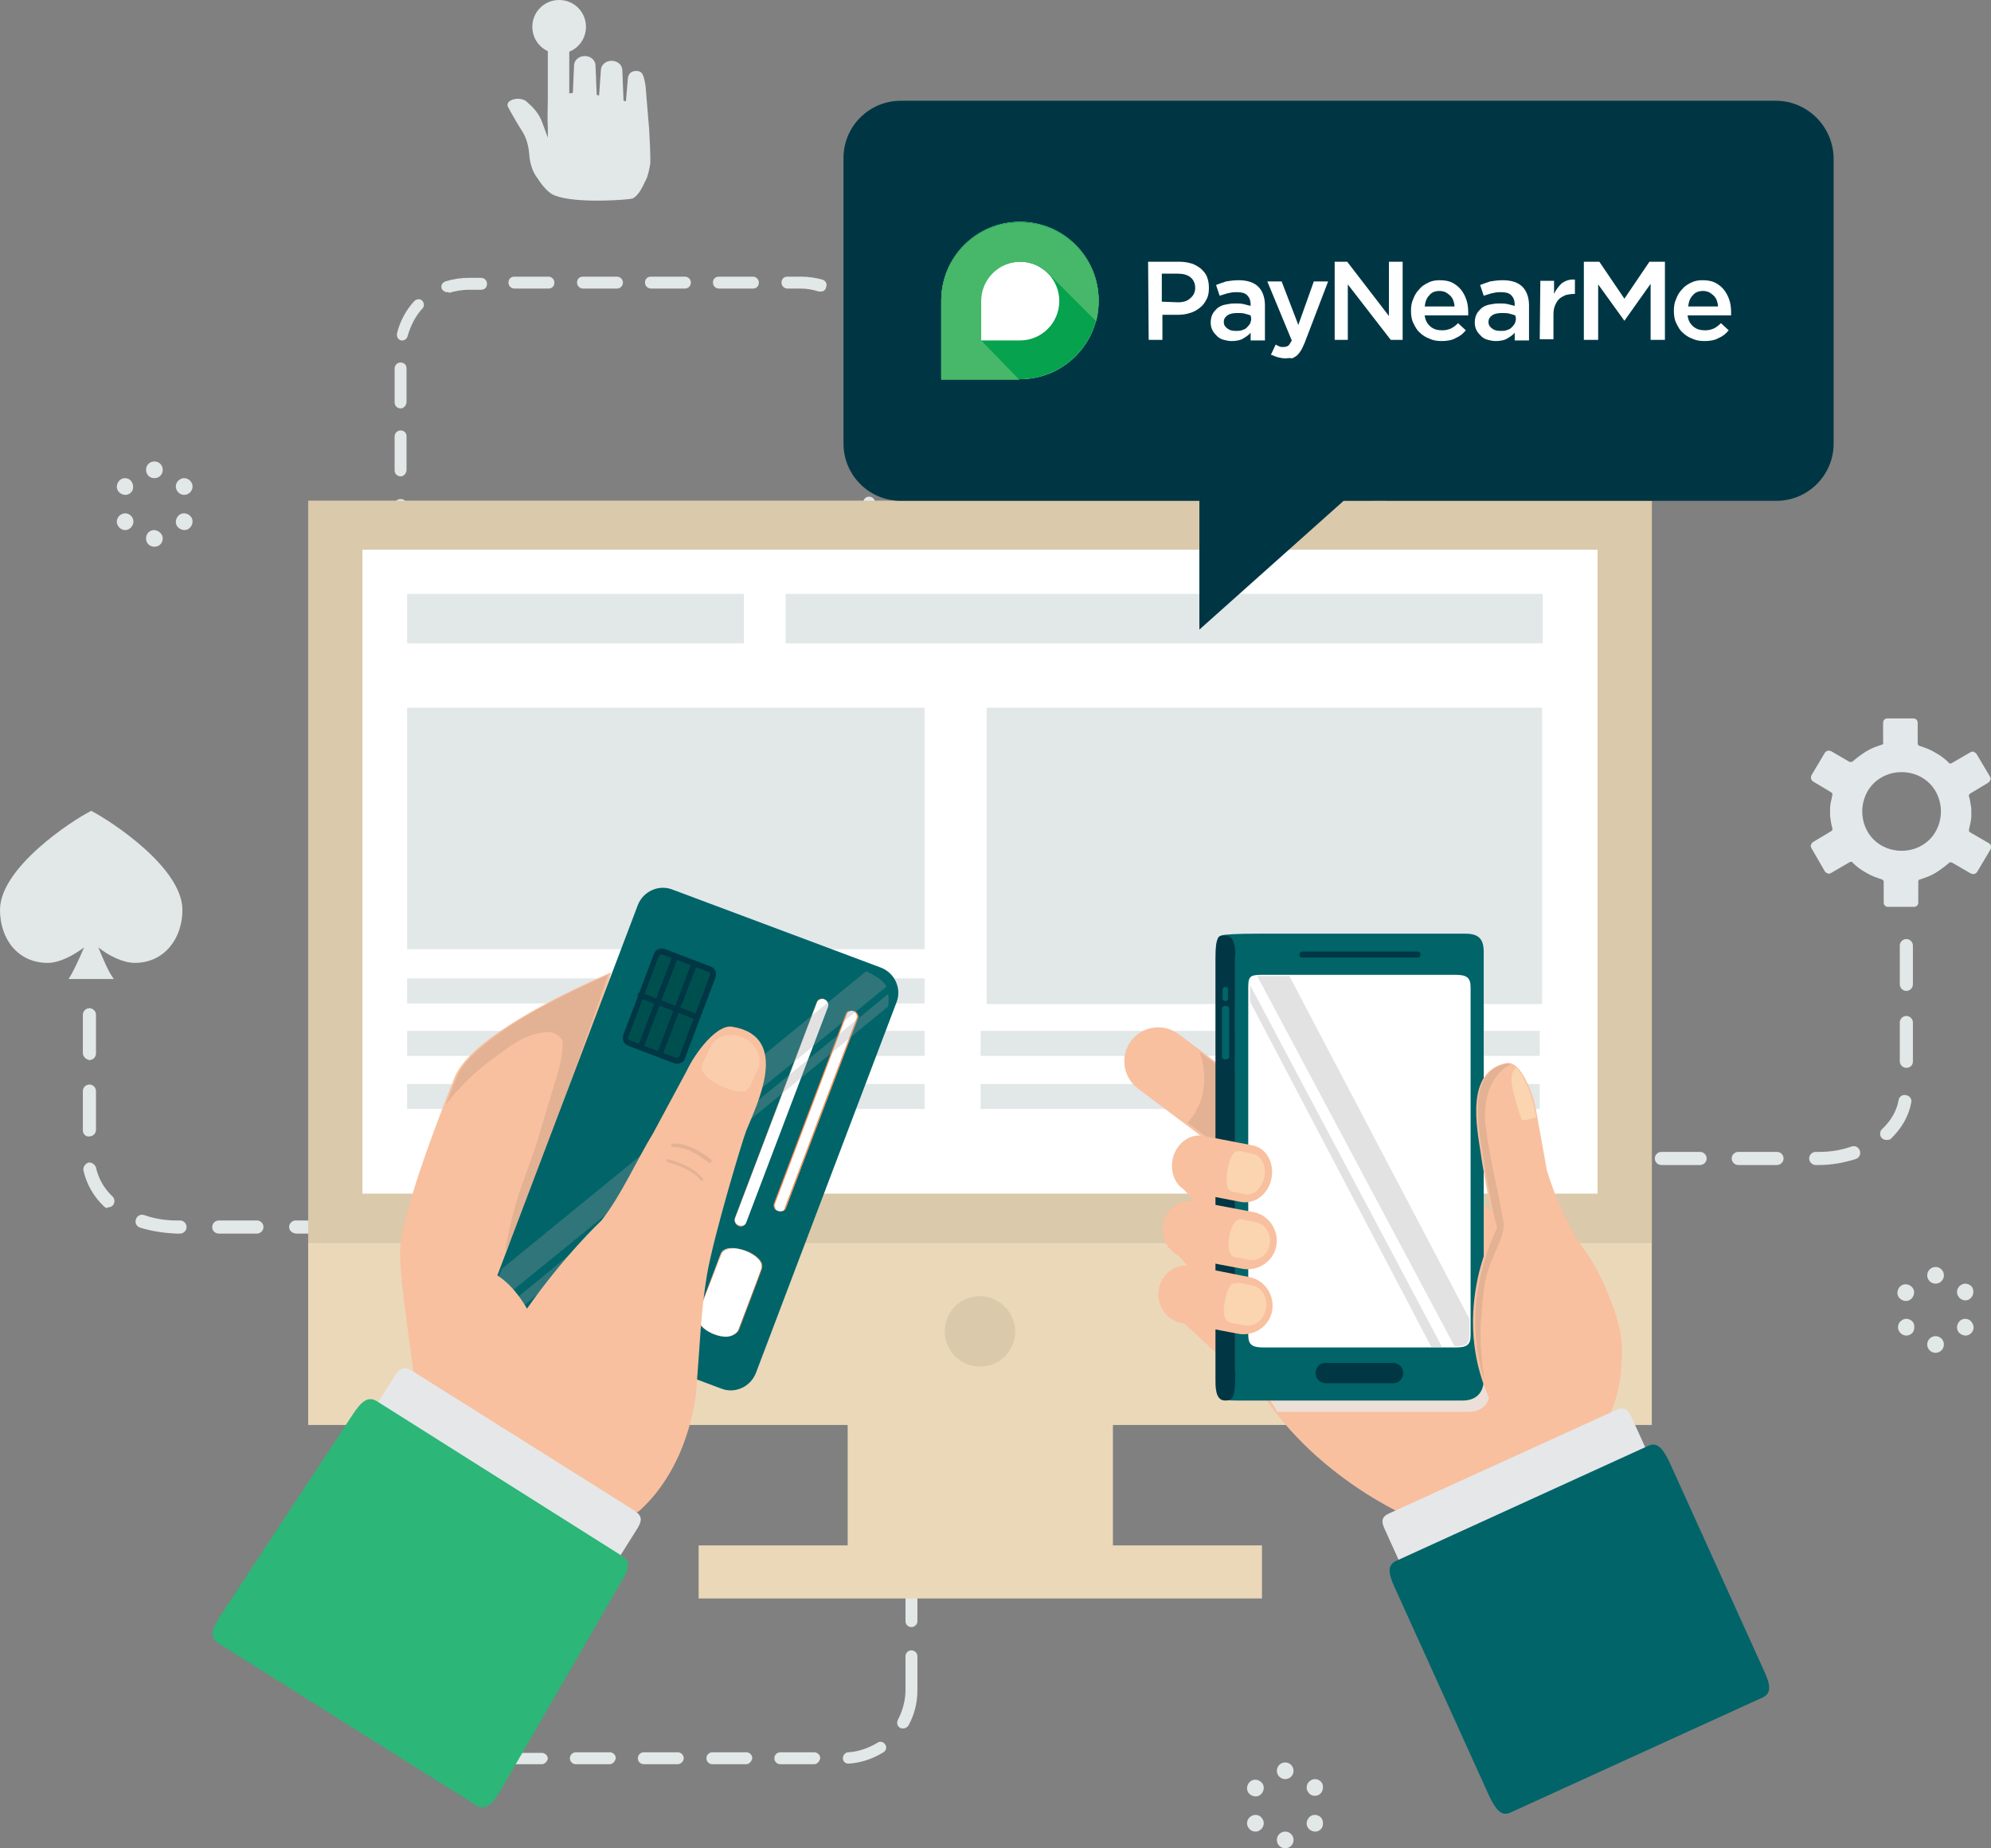 <?xml version="1.0" encoding="utf-8"?>
<!-- Generator: Adobe Illustrator 24.0.2, SVG Export Plug-In . SVG Version: 6.00 Build 0)  -->
<svg version="1.1" id="Layer_1" xmlns="http://www.w3.org/2000/svg" xmlns:xlink="http://www.w3.org/1999/xlink" x="0px" y="0px"
	 viewBox="0 0 334 310" style="enable-background:new 0 0 334 310;" xml:space="preserve">
<rect x="0" y="0" width="334" height="310" fill="#808080" stroke="none"/>
<style type="text/css">
	.st0{fill:#E2E7E8;}
	.st1{fill:#EBD8B9;}
	.st2{fill:#DAC9AA;}
	.st3{fill:#FFFFFF;}
	.st4{fill:#F8C09F;}
	.st5{fill:#E3B193;}
	.st6{opacity:0.8;}
	.st7{fill:#E9E7E5;}
	.st8{fill:#006469;}
	.st9{fill:#013644;}
	.st10{opacity:0.3;}
	.st11{fill:#9E9FA0;}
	.st12{fill:#FBD4B0;}
	.st13{fill:#E6E7E8;}
	.st14{fill:#F58749;}
	.st15{fill:#004F4F;}
	.st16{fill:#FACEAD;}
	.st17{fill:#2CB677;}
	.st18{fill-rule:evenodd;clip-rule:evenodd;fill:#E3E8EA;}
	.st19{fill:#003644;}
	.st20{fill:#06A24E;}
	.st21{fill:#47B869;}
</style>
<g>
	<g>
		<g>
			<path class="st0" d="M136.6,295.9h-5.7c-0.5,0-1-0.4-1-1c0-0.5,0.4-1,1-1h5.7c0.5,0,1,0.4,1,1
				C137.5,295.4,137.1,295.9,136.6,295.9z M125.2,295.9h-5.7c-0.5,0-1-0.4-1-1c0-0.5,0.4-1,1-1h5.7c0.5,0,1,0.4,1,1
				C126.1,295.4,125.7,295.9,125.2,295.9z M113.7,295.9H108c-0.5,0-1-0.4-1-1c0-0.5,0.4-1,1-1h5.7c0.5,0,1,0.4,1,1
				C114.7,295.4,114.2,295.9,113.7,295.9z M102.3,295.9h-5.7c-0.5,0-1-0.4-1-1c0-0.5,0.4-1,1-1h5.7c0.5,0,1,0.4,1,1
				C103.2,295.4,102.8,295.9,102.3,295.9z M90.9,295.9h-5.1c-0.2,0-0.4,0-0.6,0c-0.5,0-0.9-0.5-0.9-1s0.5-0.9,1-0.9
				c0.2,0,0.4,0,0.5,0h5.1c0.5,0,1,0.4,1,1C91.8,295.4,91.4,295.9,90.9,295.9z M142.3,295.8c-0.5,0-0.9-0.4-0.9-0.9s0.4-1,0.9-1
				c1.7-0.1,3.4-0.7,4.9-1.6c0.4-0.3,1-0.2,1.3,0.3c0.3,0.4,0.2,1-0.3,1.3C146.4,295,144.4,295.7,142.3,295.8L142.3,295.8z
				 M79.7,294.2c-0.2,0-0.3,0-0.5-0.1c-1.8-1.1-3.2-2.6-4.3-4.4c-0.3-0.5-0.1-1,0.4-1.3s1-0.1,1.3,0.4c0.9,1.5,2.1,2.8,3.6,3.7
				c0.4,0.3,0.6,0.9,0.3,1.3C80.4,294,80.1,294.2,79.7,294.2z M151.5,289.9c-0.2,0-0.3,0-0.5-0.1c-0.5-0.3-0.6-0.8-0.4-1.3
				c0.8-1.5,1.3-3.3,1.3-5l0,0l0,0v-5.7c0-0.5,0.4-1,1-1c0.5,0,1,0.4,1,1v5.7l0,0l0,0c0,2.1-0.5,4.1-1.5,5.9
				C152.2,289.7,151.9,289.9,151.5,289.9z M74.3,284.7c-0.5,0-0.9-0.4-1-0.9c0-0.1,0-0.2,0-0.3V278c0-0.5,0.4-1,1-1s1,0.4,1,1v5.5
				c0,0.1,0,0.1,0,0.2C75.2,284.2,74.8,284.7,74.3,284.7L74.3,284.7z M74.3,273.2c-0.5,0-1-0.4-1-1v-5.7c0-0.5,0.4-1,1-1s1,0.4,1,1
				v5.7C75.2,272.8,74.8,273.2,74.3,273.2z M152.9,272.9c-0.5,0-1-0.4-1-1v-5.7c0-0.5,0.4-1,1-1c0.5,0,1,0.4,1,1v5.7
				C153.9,272.5,153.4,272.9,152.9,272.9z M74.3,261.8c-0.5,0-1-0.4-1-1V255c0-0.5,0.4-1,1-1s1,0.4,1,1v5.7
				C75.2,261.3,74.8,261.8,74.3,261.8z M152.9,261.4c-0.5,0-1-0.4-1-1v-5.7c0-0.5,0.4-1,1-1c0.5,0,1,0.4,1,1v5.7
				C153.9,261,153.4,261.4,152.9,261.4z M74.3,250.3c-0.5,0-1-0.4-1-1v-5.7c0-0.5,0.4-1,1-1s1,0.4,1,1v5.7
				C75.2,249.9,74.8,250.3,74.3,250.3z M152.9,250c-0.5,0-1-0.4-1-1v-5.7c0-0.5,0.4-1,1-1c0.5,0,1,0.4,1,1v5.7
				C153.9,249.5,153.4,250,152.9,250z M74.3,238.8c-0.5,0-1-0.4-1-1v-5.7c0-0.5,0.4-1,1-1s1,0.4,1,1v5.7
				C75.2,238.4,74.8,238.8,74.3,238.8z M152.9,238.5c-0.5,0-1-0.4-1-1v-5.7c0-0.5,0.4-1,1-1c0.5,0,1,0.4,1,1v5.7
				C153.9,238.1,153.4,238.5,152.9,238.5z M74.3,227.4c-0.5,0-1-0.4-1-1v-5.7c0-0.5,0.4-1,1-1s1,0.4,1,1v5.7
				C75.2,227,74.8,227.4,74.3,227.4z M152.9,227.1c-0.5,0-1-0.4-1-1v-5.7c0-0.5,0.4-1,1-1c0.5,0,1,0.4,1,1v5.7
				C153.9,226.7,153.4,227.1,152.9,227.1z M74.6,216c-0.1,0-0.2,0-0.2,0c-0.5-0.1-0.8-0.6-0.7-1.2c0.5-2,1.5-3.9,2.9-5.4
				c0.4-0.4,1-0.4,1.3-0.1c0.4,0.4,0.4,1,0.1,1.3c-1.2,1.3-2,2.9-2.5,4.6C75.4,215.7,75.1,216,74.6,216z M152.5,215.7
				c-0.4,0-0.8-0.3-0.9-0.7c-0.5-1.7-1.4-3.2-2.6-4.5c-0.4-0.4-0.4-1,0-1.3c0.4-0.4,1-0.4,1.3,0c1.5,1.5,2.5,3.3,3.1,5.3
				c0.1,0.5-0.2,1-0.7,1.2C152.7,215.7,152.6,215.7,152.5,215.7z M82.1,208c-0.4,0-0.8-0.3-0.9-0.6c-0.2-0.5,0.1-1,0.6-1.2
				c1.3-0.4,2.6-0.6,4-0.6l0,0h2c0.5,0,1,0.4,1,1s-0.4,1-1,1h-2l0,0c-1.1,0-2.3,0.2-3.3,0.5C82.3,207.9,82.2,208,82.1,208z
				 M144.8,207.9c-0.1,0-0.2,0-0.3,0c-1-0.3-2-0.5-3.1-0.5h-2.3c-0.5,0-1-0.4-1-1s0.4-1,1-1h2.3c1.2,0,2.5,0.2,3.6,0.5
				c0.5,0.2,0.8,0.7,0.6,1.2C145.6,207.6,145.2,207.9,144.8,207.9z M133.4,207.4h-5.7c-0.5,0-1-0.4-1-1s0.4-1,1-1h5.7
				c0.5,0,1,0.4,1,1S134,207.4,133.4,207.4z M122,207.4h-5.7c-0.5,0-1-0.4-1-1s0.4-1,1-1h5.7c0.5,0,1,0.4,1,1S122.5,207.4,122,207.4
				z M110.6,207.4h-5.7c-0.5,0-1-0.4-1-1s0.4-1,1-1h5.7c0.5,0,1,0.4,1,1S111.1,207.4,110.6,207.4z M99.1,207.4h-5.7
				c-0.5,0-1-0.4-1-1s0.4-1,1-1h5.7c0.5,0,1,0.4,1,1S99.7,207.4,99.1,207.4z"/>
		</g>
		<g>
			<path class="st0" d="M129.5,137h-5.7c-0.5,0-1-0.4-1-1c0-0.5,0.4-1,1-1h5.7c0.5,0,1,0.4,1,1C130.4,136.5,130,137,129.5,137z
				 M118,137h-5.7c-0.5,0-1-0.4-1-1c0-0.5,0.4-1,1-1h5.7c0.5,0,1,0.4,1,1C119,136.5,118.6,137,118,137z M106.6,137h-5.7
				c-0.5,0-1-0.4-1-1c0-0.5,0.4-1,1-1h5.7c0.5,0,1,0.4,1,1C107.6,136.5,107.1,137,106.6,137z M95.2,137h-5.7c-0.5,0-1-0.4-1-1
				c0-0.5,0.4-1,1-1h5.7c0.5,0,1,0.4,1,1C96.1,136.5,95.7,137,95.2,137z M83.7,137h-5.1c-0.2,0-0.4,0-0.6,0c-0.5,0-0.9-0.5-0.9-1
				s0.5-0.9,1-0.9c0.2,0,0.4,0,0.5,0h5.1c0.5,0,1,0.4,1,1C84.7,136.5,84.3,137,83.7,137z M135.2,136.9c-0.5,0-0.9-0.4-0.9-0.9
				s0.4-1,0.9-1c1.7-0.1,3.4-0.7,4.9-1.6c0.4-0.3,1-0.2,1.3,0.3c0.3,0.4,0.2,1-0.3,1.3C139.3,136.1,137.3,136.8,135.2,136.9
				L135.2,136.9z M72.6,135.3c-0.2,0-0.3,0-0.5-0.1c-1.8-1.1-3.2-2.6-4.3-4.4c-0.3-0.5-0.1-1,0.4-1.3s1-0.1,1.3,0.4
				c0.9,1.5,2.1,2.8,3.6,3.7c0.4,0.3,0.6,0.9,0.3,1.3C73.3,135.1,72.9,135.3,72.6,135.3z M144.4,131c-0.2,0-0.3,0-0.5-0.1
				c-0.5-0.3-0.6-0.8-0.4-1.3c0.8-1.5,1.3-3.3,1.3-5l0,0l0,0v-5.7c0-0.5,0.4-1,1-1c0.5,0,1,0.4,1,1v5.7l0,0l0,0
				c0,2.1-0.5,4.1-1.5,5.9C145.1,130.8,144.7,131,144.4,131z M67.2,125.8c-0.5,0-0.9-0.4-1-0.9c0-0.1,0-0.2,0-0.3v-5.5
				c0-0.5,0.4-1,1-1s1,0.4,1,1v5.5c0,0.1,0,0.1,0,0.2C68.1,125.3,67.7,125.8,67.2,125.8L67.2,125.8z M67.2,114.3c-0.5,0-1-0.4-1-1
				v-5.7c0-0.5,0.4-1,1-1s1,0.4,1,1v5.7C68.1,113.9,67.7,114.3,67.2,114.3z M145.8,114c-0.5,0-1-0.4-1-1v-5.7c0-0.5,0.4-1,1-1
				c0.5,0,1,0.4,1,1v5.7C146.8,113.6,146.3,114,145.8,114z M67.2,102.8c-0.5,0-1-0.4-1-1v-5.7c0-0.5,0.4-1,1-1s1,0.4,1,1v5.7
				C68.1,102.4,67.7,102.8,67.2,102.8z M145.8,102.5c-0.5,0-1-0.4-1-1v-5.7c0-0.5,0.4-1,1-1c0.5,0,1,0.4,1,1v5.7
				C146.8,102,146.3,102.5,145.8,102.5z M67.2,91.4c-0.5,0-1-0.4-1-1v-5.7c0-0.5,0.4-1,1-1s1,0.4,1,1v5.7
				C68.1,90.9,67.7,91.4,67.2,91.4z M145.8,91c-0.5,0-1-0.4-1-1v-5.7c0-0.5,0.4-1,1-1c0.5,0,1,0.4,1,1v5.8
				C146.8,90.6,146.3,91,145.8,91z M67.2,79.9c-0.5,0-1-0.4-1-1v-5.7c0-0.5,0.4-1,1-1s1,0.4,1,1v5.7C68.1,79.5,67.7,79.9,67.2,79.9z
				 M145.8,79.6c-0.5,0-1-0.4-1-1v-5.7c0-0.5,0.4-1,1-1c0.5,0,1,0.4,1,1v5.7C146.8,79.2,146.3,79.6,145.8,79.6z M67.2,68.5
				c-0.5,0-1-0.4-1-1v-5.7c0-0.5,0.4-1,1-1s1,0.4,1,1v5.7C68.1,68.1,67.7,68.5,67.2,68.5z M145.8,68.2c-0.5,0-1-0.4-1-1v-5.7
				c0-0.5,0.4-1,1-1c0.5,0,1,0.4,1,1v5.7C146.8,67.8,146.3,68.2,145.8,68.2z M67.5,57.1c-0.1,0-0.2,0-0.2,0
				c-0.5-0.1-0.8-0.6-0.7-1.2c0.5-2,1.5-3.9,2.9-5.4c0.4-0.4,1-0.4,1.3-0.1c0.4,0.4,0.4,1,0.1,1.3c-1.2,1.3-2,2.9-2.5,4.6
				C68.3,56.8,67.9,57.1,67.5,57.1z M145.4,56.8c-0.4,0-0.8-0.3-0.9-0.7c-0.5-1.7-1.4-3.2-2.6-4.5c-0.4-0.4-0.4-1,0-1.3
				c0.4-0.4,1-0.4,1.3,0c1.5,1.5,2.5,3.3,3.1,5.3c0.1,0.5-0.2,1-0.7,1.2C145.6,56.8,145.5,56.8,145.4,56.8z M75,49
				c-0.4,0-0.8-0.3-0.9-0.6c-0.2-0.5,0.1-1,0.6-1.2c1.3-0.4,2.6-0.6,4-0.6h2c0.5,0,1,0.4,1,1s-0.4,1-1,1h-2c-1.1,0-2.3,0.2-3.3,0.5
				C75.2,49,75.1,49,75,49z M137.7,48.9c-0.1,0-0.2,0-0.3,0c-1-0.3-2-0.5-3.1-0.5h-2.2c-0.5,0-1-0.4-1-1s0.4-1,1-1h2.3
				c1.2,0,2.5,0.2,3.6,0.5c0.5,0.2,0.8,0.7,0.6,1.2C138.5,48.7,138.1,48.9,137.7,48.9z M126.3,48.4h-5.7c-0.5,0-1-0.4-1-1s0.4-1,1-1
				h5.7c0.5,0,1,0.4,1,1S126.9,48.4,126.3,48.4z M114.9,48.4h-5.7c-0.5,0-1-0.4-1-1s0.4-1,1-1h5.7c0.5,0,1,0.4,1,1
				S115.4,48.4,114.9,48.4z M103.5,48.4h-5.7c-0.5,0-1-0.4-1-1s0.4-1,1-1h5.7c0.5,0,1,0.4,1,1S104,48.4,103.5,48.4z M92,48.4h-5.7
				c-0.5,0-1-0.4-1-1s0.4-1,1-1H92c0.5,0,1,0.4,1,1S92.6,48.4,92,48.4z"/>
		</g>
		<g>
			<path class="st0" d="M305.2,195.4h-0.6c-0.6,0-1.1-0.5-1.1-1.1s0.5-1.1,1.1-1.1h0.6c1.9,0,3.7-0.3,5.4-0.9
				c0.6-0.2,1.2,0.1,1.4,0.7c0.2,0.6-0.1,1.2-0.7,1.4C309.4,195,307.3,195.4,305.2,195.4z M298.1,195.4h-6.5c-0.6,0-1.1-0.5-1.1-1.1
				s0.5-1.1,1.1-1.1h6.5c0.6,0,1.1,0.5,1.1,1.1S298.7,195.4,298.1,195.4z M285.2,195.4h-6.5c-0.6,0-1.1-0.5-1.1-1.1s0.5-1.1,1.1-1.1
				h6.5c0.6,0,1.1,0.5,1.1,1.1C286.3,194.9,285.8,195.4,285.2,195.4z M272.3,195.4h-6.5c-0.6,0-1.1-0.5-1.1-1.1s0.5-1.1,1.1-1.1h6.5
				c0.6,0,1.1,0.5,1.1,1.1S272.9,195.4,272.3,195.4z M259.4,195.4h-6.5c-0.6,0-1.1-0.5-1.1-1.1s0.5-1.1,1.1-1.1h6.5
				c0.6,0,1.1,0.5,1.1,1.1S260,195.4,259.4,195.4z M246.5,195.4H240c-0.6,0-1.1-0.5-1.1-1.1s0.5-1.1,1.1-1.1h6.5
				c0.6,0,1.1,0.5,1.1,1.1C247.5,194.9,247.1,195.4,246.5,195.4z M316.5,191.2c-0.3,0-0.6-0.1-0.8-0.3c-0.4-0.4-0.4-1.1,0-1.5
				c1.5-1.4,2.5-3.1,2.8-4.9c0.1-0.6,0.7-1,1.3-0.8c0.6,0.1,1,0.7,0.8,1.3c-0.4,2.2-1.6,4.3-3.5,6.1
				C317,191.1,316.8,191.2,316.5,191.2z M319.8,179.1c-0.6,0-1.1-0.5-1.1-1.1v-6.5c0-0.6,0.5-1.1,1.1-1.1s1.1,0.5,1.1,1.1v6.5
				C320.9,178.7,320.4,179.1,319.8,179.1z M319.8,166.2c-0.6,0-1.1-0.5-1.1-1.1v-6.5c0-0.6,0.5-1.1,1.1-1.1s1.1,0.5,1.1,1.1v6.5
				C320.9,165.7,320.4,166.2,319.8,166.2z"/>
		</g>
		<g>
			<path class="st0" d="M23.5,205.9c-0.6-0.2-0.9-0.8-0.7-1.4c0.2-0.6,0.8-0.9,1.4-0.7c1.7,0.6,3.5,0.9,5.4,0.9h0.6
				c0.6,0,1.1,0.5,1.1,1.1s-0.5,1.1-1.1,1.1h-0.6C27.4,206.8,25.4,206.5,23.5,205.9z M35.6,205.8c0-0.6,0.5-1.1,1.1-1.1h6.4
				c0.6,0,1.1,0.5,1.1,1.1s-0.5,1.1-1.1,1.1h-6.5C36,206.8,35.6,206.4,35.6,205.8z M48.5,205.8c0-0.6,0.5-1.1,1.1-1.1h6.5
				c0.6,0,1.1,0.5,1.1,1.1s-0.5,1.1-1.1,1.1h-6.5C49,206.8,48.5,206.4,48.5,205.8z M61.4,205.8c0-0.6,0.5-1.1,1.1-1.1h2.4
				c0.6,0,1.1,0.5,1.1,1.1s-0.5,1.1-1.1,1.1h-2.4C61.9,206.8,61.4,206.4,61.4,205.8z M17.5,202.4c-1.8-1.7-3-3.8-3.5-6.1
				c-0.1-0.6,0.3-1.1,0.8-1.3c0.6-0.1,1.1,0.3,1.3,0.8c0.4,1.8,1.3,3.5,2.8,4.9c0.4,0.4,0.4,1.1,0,1.5c-0.2,0.2-0.5,0.3-0.8,0.3
				C18,202.7,17.8,202.6,17.5,202.4z M13.9,189.6V183c0-0.6,0.5-1.1,1.1-1.1s1.1,0.5,1.1,1.1v6.5c0,0.6-0.5,1.1-1.1,1.1
				C14.4,190.7,13.9,190.2,13.9,189.6z M13.9,176.6v-6.4c0-0.6,0.5-1.1,1.1-1.1s1.1,0.5,1.1,1.1v6.5c0,0.6-0.5,1.1-1.1,1.1
				C14.4,177.7,13.9,177.2,13.9,176.6z"/>
		</g>
		<g>
			<path class="st0" d="M217,94.6h-0.6c-0.6,0-1.1-0.5-1.1-1.1s0.5-1.1,1.1-1.1h0.6c1.9,0,3.7-0.3,5.4-0.9c0.6-0.2,1.2,0.1,1.4,0.7
				s-0.1,1.2-0.7,1.4C221.2,94.3,219.1,94.6,217,94.6z M209.9,94.6h-6.5c-0.6,0-1.1-0.5-1.1-1.1s0.5-1.1,1.1-1.1h6.5
				c0.6,0,1.1,0.5,1.1,1.1S210.5,94.6,209.9,94.6z M197,94.6h-6.5c-0.6,0-1.1-0.5-1.1-1.1s0.5-1.1,1.1-1.1h6.5
				c0.6,0,1.1,0.5,1.1,1.1S197.6,94.6,197,94.6z M184.1,94.6h-6.5c-0.6,0-1.1-0.5-1.1-1.1s0.5-1.1,1.1-1.1h6.5
				c0.6,0,1.1,0.5,1.1,1.1C185.2,94.1,184.7,94.6,184.1,94.6z M171.2,94.6h-6.5c-0.6,0-1.1-0.5-1.1-1.1s0.5-1.1,1.1-1.1h6.5
				c0.6,0,1.1,0.5,1.1,1.1C172.2,94.1,171.8,94.6,171.2,94.6z M158.3,94.6h-6.5c-0.6,0-1.1-0.5-1.1-1.1s0.5-1.1,1.1-1.1h6.5
				c0.6,0,1.1,0.5,1.1,1.1C159.4,94.1,158.9,94.6,158.3,94.6z M228.3,90.4c-0.3,0-0.6-0.1-0.8-0.3c-0.4-0.4-0.4-1.1,0-1.5
				c1.5-1.4,2.5-3.1,2.8-4.9c0.1-0.6,0.7-1,1.3-0.8c0.6,0.1,1,0.7,0.8,1.3c-0.4,2.2-1.6,4.3-3.5,6.1
				C228.8,90.3,228.5,90.4,228.3,90.4z M231.6,78.5c-0.6,0-1.1-0.5-1.1-1.1v-6.5c0-0.6,0.5-1.1,1.1-1.1s1.1,0.5,1.1,1.1v6.5
				C232.7,78,232.2,78.5,231.6,78.5z M231.6,65.6c-0.6,0-1.1-0.5-1.1-1.1V58c0-0.6,0.5-1.1,1.1-1.1s1.1,0.5,1.1,1.1v6.5
				C232.7,65.1,232.2,65.6,231.6,65.6z"/>
		</g>
		<g>
			<g>
				<rect x="142.2" y="216.7" class="st1" width="44.5" height="49.4"/>
			</g>
			<g>
				<rect x="117.2" y="259.2" class="st1" width="94.5" height="8.9"/>
			</g>
			<g>
				<rect x="51.7" y="84" class="st1" width="225.4" height="155"/>
			</g>
			<g>
				<rect x="51.7" y="84" class="st2" width="225.4" height="124.5"/>
			</g>
			<g>
				<rect x="60.8" y="92.2" class="st3" width="207.2" height="108"/>
			</g>
			<g>
				<path class="st2" d="M170.3,223.3c0,3.3-2.6,5.9-5.9,5.9c-3.3,0-5.9-2.6-5.9-5.9c0-3.3,2.6-5.9,5.9-5.9
					C167.6,217.4,170.3,220.1,170.3,223.3z"/>
			</g>
			<g>
				<rect x="68.3" y="99.6" class="st0" width="56.5" height="8.3"/>
			</g>
			<g>
				<rect x="68.3" y="164.1" class="st0" width="86.8" height="4.2"/>
			</g>
			<g>
				<rect x="68.3" y="172.9" class="st0" width="86.8" height="4.2"/>
			</g>
			<g>
				<rect x="68.3" y="181.8" class="st0" width="86.8" height="4.2"/>
			</g>
			<g>
				<rect x="164.5" y="172.9" class="st0" width="93.8" height="4.2"/>
			</g>
			<g>
				<rect x="164.5" y="181.8" class="st0" width="93.8" height="4.2"/>
			</g>
			<g>
				<rect x="68.3" y="118.7" class="st0" width="86.8" height="40.5"/>
			</g>
			<g>
				<rect x="165.5" y="118.7" class="st0" width="93.2" height="49.7"/>
			</g>
			<g>
				<rect x="131.8" y="99.6" class="st0" width="127" height="8.3"/>
			</g>
		</g>
		<g>
			<g>
				<path class="st4" d="M197.4,198.2c0,0,6.2,6.9,6.6,7c0.4,0.1,6.3-2,6.3-2l-3.4-4.5l-9.5-1.1"/>
			</g>
			<g>
				<path class="st4" d="M197.6,210.5c0,0,6.2,6.9,6.6,7c0.4,0.1,6.3-2,6.3-2l-3.4-4.5l-9.5-1.1"/>
			</g>
			<g>
				<path class="st4" d="M198.5,221.8c0,0,7,6.6,7.4,6.7c0.4,0.1,6-2.7,6-2.7l-3.9-4.1L198.5,221.8"/>
			</g>
			<g>
				<g>
					<path class="st4" d="M210.9,190.6c1.9-2.5,1.5-6-1-8l-12.1-9.1c-2.5-1.9-6-1.5-8,1l0,0c-1.9,2.5-1.5,6,1,8l12.1,9.1
						C205.4,193.5,209,193.1,210.9,190.6L210.9,190.6z"/>
				</g>
			</g>
			<g>
				<g>
					<g>
						<path class="st5" d="M211.7,186.3c-0.2-1.4-0.9-2.7-2-3.5l-8.5-6.4c1,2.5,1.1,5.8,0.2,8.3c-0.5,1.3-1.2,2.6-2.2,3.6l3.9,2.9
							c0.9,0.7,2.1,1.1,3.3,1.1l0,0c1.7,0,3.2-0.8,4.2-2.1C211.5,189.2,211.9,187.8,211.7,186.3z"/>
					</g>
				</g>
			</g>
			<g>
				<path class="st4" d="M262.4,206.1c-1.8-2.9-2.2-6.6-3.3-8.6c-0.4,0-0.7-0.1-1.1-0.3c-2.9-1.3-5.3-0.4-8.2,0
					c-0.4,0.1-0.1,4.7,0.4,6.1c-2.6-2.7-8.2-8-11-10L211.9,234c9.3,14,24.2,20.3,24.2,20.3c12.1-0.7,30.6-12.7,30.6-12.7
					c5.4-4.4,5.3-13.1,5.3-13.1C273.3,217.7,262.4,206.1,262.4,206.1z"/>
			</g>
			<g>
				<g class="st6">
					<path class="st7" d="M228.1,231.3c-4.2,0.4-8.4,0.8-12.6,1.2c-1.1,0.1-2.3,0.2-3.4,0.4c0.1,0.2,0.1,0.3,0.2,0.5l0,0
						c0.1,0.1,0.1,0.2,0.2,0.3c0.3,0.4,0.4,0.8,0.6,1.2c0.4,0.6,0.8,1.2,1.1,1.8c0,0,0,0.1,0.1,0.1h32c2.3,0,3.6-1.3,3.6-3.5v-4
						C242.5,229.9,235.3,230.6,228.1,231.3z"/>
				</g>
				<g>
					<path class="st8" d="M245.4,234.9c2.2,0,3.5-1.3,3.5-3.5v-71.7c0-2.2-0.8-3.1-3.1-3.1h-34.6c-3.6,0-5.6,0.1-6.3,0.3
						c-2,0.6,1.5,3.3,2.3,3.7v70.3c0,0.9-1.1,2.5-1.7,3.1c-0.9,1-0.8,0.9,5.7,0.9H245.4L245.4,234.9z"/>
				</g>
				<g>
					<path class="st3" d="M244.1,226c2,0,2.6-0.4,2.6-2.1v-58.3c0-1.7-0.7-2.1-2.6-2.1h-32.5c-2,0-2.2,0.4-2.2,2.1v58.3
						c0,1.7,0.7,2.1,2.6,2.1H244.1z"/>
				</g>
				<g>
					<path class="st9" d="M220.7,230.3c0,1,0.8,1.7,1.7,1.7h11.3c1,0,1.7-0.8,1.7-1.7l0,0c0-1-0.8-1.7-1.7-1.7h-11.3
						C221.5,228.5,220.7,229.3,220.7,230.3L220.7,230.3z"/>
				</g>
				<g>
					<g>
						<path class="st9" d="M218.4,160.6h19.5c0.2,0,0.4-0.2,0.4-0.5s-0.2-0.5-0.4-0.5h-19.5c-0.2,0-0.4,0.2-0.4,0.5
							C217.9,160.3,218.1,160.6,218.4,160.6z"/>
					</g>
				</g>
				<g>
					<path class="st9" d="M203.9,231.1c0-1.7,0-3.3,0-5c0-1.8,0-3.6,0-5.4c0-2.2,0-14.9,0-17.1c0-2.5,0-5,0-7.6s0-5.2,0-7.8
						s0-5.2,0-7.8c0-2.3,0-4.6,0-6.9c0-1.9,0-3.9,0-5.8c0-1.6,0-3.2,0-4.8c0-0.7,0-1.5,0-2.2c0-3.6,0.5-3.8,1.6-3.8
						c2,0,1.7,3.2,1.7,3.8c0,0.2,0,0.4,0,0.6c0,0.3,0,0.6,0,0.9c0,0.5,0,1,0,1.5c0,0.7,0,1.4,0,2.1c0,0.9,0,1.8,0,2.7
						c0,1,0,2.1,0,3.1c0,1.2,0,2.3,0,3.5s0,2.4,0,3.7s0,2.5,0,3.8s0,2.6,0,3.9c0,1.3,0,2.7,0,4c0,1.4,0,2.7,0,4.1c0,1.3,0,2.7,0,4
						s0,2.6,0,3.9c0,1.2,0,2.4,0,3.6c0,1.1,0,12.6,0,13.7c0,1,0,2,0,2.9c0,0.8,0,1.7,0,2.5c0,0.7,0,1.4,0,2.2c0,0.6,0,1.3,0,1.9
						c0,1.4,0.1,3-0.2,4.4c-0.1,0.5-0.3,0.9-0.8,1.1c-0.2,0.1-0.5,0.1-0.7,0.1C203.8,234.9,203.9,232.4,203.9,231.1L203.9,231.1z"/>
				</g>
				<g>
					<path class="st8" d="M205,177.3c0,0.2,0.3,0.4,0.6,0.4l0,0c0.3,0,0.6-0.2,0.6-0.4v-8.2c0-0.2-0.3-0.4-0.6-0.4l0,0
						c-0.3,0-0.6,0.2-0.6,0.4V177.3z"/>
				</g>
				<g>
					<path class="st8" d="M205.1,167.6L205.1,167.6c0.1,0.2,0.3,0.3,0.5,0.3c0.1,0,0.2,0,0.3-0.1s0.1-0.2,0.1-0.4c0-0.4,0-0.8,0-1.2
						c0-0.3,0.1-0.5-0.2-0.6c-0.1-0.1-0.3-0.1-0.5,0c-0.3,0.2-0.2,0.5-0.2,0.8c0,0.2,0,0.5,0,0.7
						C205.1,167.3,205.1,167.4,205.1,167.6z"/>
				</g>
				<g class="st10">
					<path class="st11" d="M210.9,163.7l33.1,62.1h0.1c1.9,0,2.4-0.4,2.4-1.9v-2.7l-30.2-57.5h-4.7
						C211.4,163.7,211.1,163.7,210.9,163.7z"/>
				</g>
				<g class="st10">
					<path class="st11" d="M209.7,165.6v2.4l30.4,57.9h1.8l-32.2-60.7C209.7,165.3,209.7,165.4,209.7,165.6z"/>
				</g>
			</g>
			<g>
				<g>
					<path class="st4" d="M196.7,194.5c-0.5,2.6,0.9,5.1,3.2,5.5l8.3,1.6c2.3,0.4,4.6-1.3,5.1-4l0,0c0.5-2.6-0.9-5.1-3.2-5.5
						l-8.3-1.6C199.5,190.1,197.2,191.9,196.7,194.5L196.7,194.5z"/>
				</g>
				<g>
					<path class="st12" d="M207.5,193.1c0.3-0.1,0.6,0,0.8,0c0.6,0.1,1.2,0.3,1.8,0.4c1.5,0.3,2.4,2,2,3.9s-1.8,3.2-3.3,2.9
						c-0.4-0.1-0.9-0.2-1.3-0.3c-0.6-0.1-1.4-0.1-1.6-0.9c-0.2-0.8-0.1-2,0-2.9c0.2-0.9,0.5-2.2,1.1-2.8
						C207.2,193.2,207.3,193.2,207.5,193.1z"/>
				</g>
			</g>
			<g>
				<g>
					<path class="st4" d="M195.1,205.3c-0.5,2.6,1.2,5.2,3.8,5.7l9.5,1.8c2.6,0.5,5.2-1.2,5.7-3.8l0,0c0.5-2.6-1.2-5.2-3.8-5.7
						l-9.5-1.8C198.1,200.9,195.6,202.7,195.1,205.3L195.1,205.3z"/>
				</g>
				<g>
					<path class="st12" d="M207.9,204.5c0.3-0.1,0.6,0,0.9,0.1c0.6,0.1,1.3,0.3,1.9,0.4c1.6,0.3,2.6,2,2.3,3.7
						c-0.3,1.8-1.9,2.9-3.5,2.6c-0.5-0.1-1-0.2-1.4-0.3c-0.7-0.1-1.5-0.1-1.8-0.9c-0.3-0.8-0.2-1.9-0.1-2.7c0.2-0.9,0.5-2.1,1.2-2.6
						C207.5,204.6,207.7,204.5,207.9,204.5z"/>
				</g>
			</g>
			<g>
				<g>
					<path class="st4" d="M194.4,216.2c-0.5,2.6,1.2,5.2,3.8,5.7l9.5,1.8c2.6,0.5,5.2-1.2,5.7-3.8l0,0c0.5-2.6-1.2-5.2-3.8-5.7
						l-9.6-1.9C197.4,211.8,194.9,213.5,194.4,216.2L194.4,216.2z"/>
				</g>
				<g>
					<path class="st12" d="M207.2,215.2c0.3-0.1,0.6,0,0.9,0c0.7,0.1,1.3,0.3,2,0.4c1.6,0.3,2.6,2.1,2.3,3.9
						c-0.4,1.9-1.9,3.1-3.6,2.8c-0.5-0.1-1-0.2-1.5-0.3c-0.7-0.1-1.5-0.1-1.8-1c-0.3-0.8-0.2-2,0-2.9s0.5-2.2,1.2-2.8
						C206.9,215.3,207.1,215.3,207.2,215.2z"/>
				</g>
			</g>
			<g>
				<path class="st4" d="M250.7,236.3c-6.8-12.8-2.3-25.6,0.1-30.2c-0.9-3.8-2.1-10.4-2.4-12.7c-0.6-4-2.7-13.9,4.4-15.1
					c2.3-0.4,4.4,5.1,4.9,8l1.8,10c1.5,4.9,3.2,8.4,5.3,12c0,0,5.9,6.8,7.2,17.4"/>
			</g>
			<g>
				<g>
					<path class="st5" d="M249,231.4c-0.4-2.9-0.8-6.5-0.6-9.3c0.3-3.1,0.3-6.3,1.3-9.3c1-2.9,2.9-5.9,2.5-7.9
						c-0.9-5.4-2.4-10.9-3-16.3c-0.4-3.7,0.5-8.1,4.2-10.1c-0.1,0-0.3-0.1-0.4-0.1c-0.1,0-0.1,0-0.2,0c-6.2,1.1-5,9.3-4.3,13.7
						c0.1,0.4,0.1,0.8,0.2,1.1c0.3,2.2,1.4,8.7,2.4,12.6c0,0.1,0,0.2,0,0.2C250.4,207.6,244.9,218.9,249,231.4z"/>
				</g>
			</g>
			<g>
				<path class="st12" d="M254.2,184.4c0.3,1.2,0.7,2.4,1.1,3.5c0.9-0.1,1.1-0.1,2.4-0.5l-0.2-1.1c-0.4-2.1-1.6-5.6-3.1-7.2
					C252.8,179.9,253.9,183.3,254.2,184.4z"/>
			</g>
			<g>
				<path class="st13" d="M282.8,257.7c0.6,1.3,0.6,2.1-0.8,2.7l-38,17.3c-1.4,0.6-2,0.1-2.6-1.2l-9.1-20c-0.6-1.3-0.6-2.1,0.8-2.7
					l38-17.3c1.4-0.6,2-0.1,2.6,1.2L282.8,257.7z"/>
			</g>
			<g>
				<path class="st8" d="M296,280.4c1,2.2,1.2,3.6-0.3,4.3L253.4,304c-1.5,0.7-2.4-0.4-3.5-2.6l-16-35.3c-1-2.2-1.2-3.6,0.3-4.3
					l42.3-19.3c1.5-0.7,2.4,0.4,3.5,2.6L296,280.4z"/>
			</g>
		</g>
		<g>
			<g>
				<path class="st4" d="M67.1,210.3c-0.2-6.4,8.3-27.4,9.2-29.7c2.4-5.7,14.5-12.4,26.2-17.5c0.4-0.2-11.6,32.9-12.1,34.5
					c2.8-3.2,6.3-10.1,9.3-12.6l15.4,47.2c-0.8,16.1-8.1,21.4-8.1,21.4c-13.7,0-37.1-13.7-37.1-13.7
					C70.1,230.3,67.4,219.9,67.1,210.3z"/>
			</g>
			<g>
				<g>
					<path class="st5" d="M91.9,173.1c1-0.1,2.5,0.9,2.5,1.8c-0.1,3.2-0.7,4.6-1.6,7.6c-1.2,3.8-2.2,7.7-3.5,11.4
						c-1.4,4-2.5,6.5-3.6,11.2c-0.2,0.9-0.9,3.9-1,4.8c3.1-5.5,7-12.1,9.9-17.6c0,0,0,0.1-0.1,0.1c-1.3,2-2.6,4-3.7,5.3
						c-0.1,0.1-0.3,0.2-0.5,0.1c-0.2-0.1-0.2-0.3-0.2-0.5c0.2-0.6,1.8-5.2,3.9-11.1c2.9-8,7-19.6,8-22.7
						c-14.2,6.2-23.3,12.4-25.3,17c-0.4,1-1.1,2.7-1.9,4.7c2.2-2.8,4.8-5.4,7.7-7.5C85.9,175.3,87.6,173.5,91.9,173.1z"/>
				</g>
			</g>
			<g>
				<g>
					<path class="st8" d="M121,232.9c2.3,0.9,4.9-0.3,5.8-2.6l23.6-62.2c0.9-2.3-0.3-4.9-2.6-5.8l-35-13.1c-2.3-0.9-4.9,0.3-5.8,2.6
						L83.4,214c-0.9,2.3,0.3,4.9,2.6,5.8L121,232.9z"/>
				</g>
				<g>
					<path class="st3" d="M121.8,224.2c1,0,1.9-0.6,2.1-1.2c0,0,3.8-10,3.8-10.1c1-2.5-5.9-5-6.8-2.6c0,0-3.8,10-3.8,10.1
						C116.5,222.4,119.6,224.2,121.8,224.2z"/>
					<path class="st14" d="M121.9,224.2L121.9,224.2L121.9,224.2c-1.7,0-3.7-1-4.5-2.1c-0.4-0.5-0.5-1.1-0.3-1.6
						c0-0.1,1.4-3.7,2.5-6.5c0.7-1.9,1.4-3.6,1.4-3.6c0.5-1.2,2.5-1.2,4.2-0.6c0.9,0.3,1.6,0.8,2.1,1.3c0.6,0.6,0.7,1.2,0.5,1.8
						c0,0.1-3.8,10.1-3.8,10.1C123.8,223.6,122.8,224.2,121.9,224.2z M121.8,224.2C121.9,224.2,121.9,224.2,121.8,224.2
						c1,0,1.9-0.6,2.1-1.2c0,0,3.8-10,3.8-10.1c0.5-1.3-1-2.5-2.6-3.1c-1.7-0.6-3.7-0.7-4.2,0.6c0,0-0.3,0.8-1.4,3.6
						c-1.1,2.9-2.5,6.5-2.5,6.5c-0.2,0.5-0.1,1.1,0.3,1.6C118.2,223.2,120.2,224.2,121.8,224.2L121.8,224.2z"/>
				</g>
				<g>
					<path class="st3" d="M130.5,203.1c0.5,0.2,1.1,0,1.3-0.4l12.1-31.9c0.2-0.4-0.1-1-0.6-1.2l0,0c-0.5-0.2-1.1,0-1.3,0.4
						l-12.1,31.9C129.7,202.4,129.9,202.9,130.5,203.1L130.5,203.1z"/>
					<path class="st14" d="M130.9,203.2c-0.1,0-0.3,0-0.4-0.1l0,0c-0.3-0.1-0.5-0.3-0.6-0.5s-0.1-0.5-0.1-0.7l12.1-31.9
						c0.1-0.2,0.2-0.4,0.4-0.4c0.3-0.1,0.6-0.1,0.8,0c0.3,0.1,0.5,0.3,0.6,0.6c0.1,0.2,0.1,0.4,0,0.6l-12.1,31.9
						C131.6,203,131.3,203.2,130.9,203.2z M130.5,203.1c0.5,0.2,1.1,0,1.3-0.4l12.1-31.9c0.1-0.2,0.1-0.4,0-0.6
						c-0.1-0.3-0.3-0.5-0.6-0.6s-0.6-0.1-0.8,0s-0.3,0.2-0.4,0.4L130,201.9c-0.1,0.2-0.1,0.5,0.1,0.7
						C130,202.8,130.2,203,130.5,203.1L130.5,203.1z"/>
				</g>
				<g>
					<path class="st3" d="M123.9,205.6c0.5,0.2,1.1,0,1.3-0.6l13.7-36.1c0.2-0.5-0.1-1.1-0.6-1.3l0,0c-0.5-0.2-1.1,0-1.3,0.6
						l-13.7,36.1C123.1,204.8,123.4,205.4,123.9,205.6L123.9,205.6z"/>
					<path class="st14" d="M124.3,205.7c-0.1,0-0.3,0-0.4-0.1l0,0c-0.5-0.2-0.8-0.8-0.6-1.3l13.7-36.1c0.2-0.5,0.8-0.8,1.3-0.6
						s0.8,0.8,0.6,1.3L125.2,205c-0.1,0.2-0.3,0.4-0.5,0.5C124.6,205.6,124.4,205.7,124.3,205.7z M137.9,167.5
						c-0.4,0-0.8,0.2-0.9,0.6l-13.7,36.1c-0.2,0.5,0.1,1.1,0.6,1.3l0,0c0.3,0.1,0.5,0.1,0.8,0c0.2-0.1,0.4-0.3,0.5-0.5l13.7-36.1
						c0.2-0.5-0.1-1.1-0.6-1.3C138.2,167.5,138.1,167.5,137.9,167.5z"/>
				</g>
				<g>
					<g>
						<path class="st15" d="M113.1,177.9c0.5,0.2,1.1-0.1,1.3-0.6l5.1-13.5c0.2-0.5-0.1-1.1-0.6-1.3l-7.6-2.9
							c-0.5-0.2-1.1,0.1-1.3,0.6l-5.1,13.5c-0.2,0.5,0.1,1.1,0.6,1.3L113.1,177.9z"/>
						<path class="st9" d="M113.5,178.4c-0.2,0-0.3,0-0.5-0.1l-7.6-2.9c-0.8-0.3-1.1-1.1-0.8-1.9l5.1-13.5c0.3-0.8,1.1-1.1,1.9-0.8
							l7.6,2.9c0.8,0.3,1.1,1.1,0.8,1.9l-5.1,13.5c-0.1,0.4-0.4,0.7-0.8,0.8C113.9,178.4,113.7,178.4,113.5,178.4z M111,160.1
							c-0.2,0-0.4,0.1-0.5,0.3l-5.1,13.5c-0.1,0.3,0,0.5,0.3,0.6l7.6,2.9l0,0c0.1,0,0.3,0,0.4,0c0.1-0.1,0.2-0.1,0.3-0.3l5.1-13.5
							c0.1-0.3,0-0.5-0.3-0.6l-7.6-2.9C111.1,160.1,111.1,160.1,111,160.1z"/>
					</g>
					<g>
						<path class="st9" d="M107.6,175.9c-0.1,0-0.1,0-0.2,0c-0.3-0.1-0.4-0.4-0.3-0.6l5.6-14.7c0.1-0.3,0.4-0.4,0.6-0.3
							c0.3,0.1,0.4,0.4,0.3,0.6l-5.6,14.7C107.9,175.7,107.8,175.9,107.6,175.9z"/>
					</g>
					<g>
						<path class="st9" d="M110.8,177.1c-0.1,0-0.1,0-0.2,0c-0.3-0.1-0.4-0.4-0.3-0.6l5.6-14.7c0.1-0.3,0.4-0.4,0.6-0.3
							c0.3,0.1,0.4,0.4,0.3,0.6l-5.6,14.7C111.2,177,111,177.1,110.8,177.1z"/>
					</g>
					<g>
						<path class="st9" d="M116.9,171c-0.1,0-0.1,0-0.2,0l-9.4-3.6c-0.3-0.1-0.4-0.4-0.3-0.6c0.1-0.3,0.4-0.4,0.6-0.3l9.4,3.6
							c0.3,0.1,0.4,0.4,0.3,0.6C117.3,170.9,117.1,171,116.9,171z"/>
					</g>
				</g>
				<g class="st10">
					<path class="st11" d="M86.1,219.4l0.9,0.3l62-50.9c0.1-0.7,0.1-1.5,0-2.1l-63.8,52.2C85.5,219.1,85.8,219.3,86.1,219.4z"/>
				</g>
				<g class="st10">
					<path class="st11" d="M84.2,217.9l64.5-52.4c-0.3-0.8-1.3-1.6-3.4-2.6l-61.1,49.9l-0.5,1.2C83.2,215.4,83.4,216.8,84.2,217.9z"
						/>
				</g>
			</g>
			<g>
				<g>
					<g>
						<g>
							<path class="st4" d="M82.5,213.4c3.6,1.7,5.9,6.1,5.9,6.1c6.3-9,12.5-14.8,12.5-14.8c3.3-4.2,5.9-10.1,8.7-14.7l5.6-10.4
								c1.4-3,5-7.8,7.6-7.4c10,1.6,4.1,13.2,2.4,17.4c-0.7,1.8-5.5,17.8-6.6,24.2c-1.1,6.7-1.1,11.1-1.9,20.5
								c-0.5,3.5-1.7,7.6-3.3,10.8c-1.7,3.5-5.4,9-9.3,9.8l-36.3-15.8"/>
						</g>
					</g>
				</g>
				<g>
					<path class="st16" d="M125.3,182.8c0.3-0.3,0.5-0.6,0.7-1c0.4-0.8,0.7-1.6,1.1-2.3c0.9-1.9-0.1-4.3-2.3-5.4
						c-2.2-1.1-4.7-0.4-5.6,1.5c-0.3,0.6-0.6,1.1-0.8,1.7c-0.4,0.8-1.1,1.6-0.4,2.6c0.6,0.9,1.9,1.7,2.9,2.2
						c1.1,0.5,2.6,1.2,3.8,0.9C124.9,183.1,125.1,183,125.3,182.8z"/>
				</g>
				<g>
					<path class="st5" d="M119.1,195.1c-0.1,0-0.1,0-0.2-0.1c-1.3-1-3.7-2.7-6-2.6c-0.1,0-0.3-0.1-0.3-0.3c0-0.1,0.1-0.3,0.3-0.3
						c2.5-0.1,5.1,1.6,6.4,2.7c0.1,0.1,0.1,0.3,0,0.4C119.2,195,119.1,195.1,119.1,195.1z"/>
				</g>
				<g>
					<path class="st5" d="M117.8,198.1c-0.1,0-0.2,0-0.2-0.1c-1.4-1.7-3.4-2.4-5.6-3.1c-0.1,0-0.2-0.2-0.2-0.3s0.2-0.2,0.3-0.2
						c2.2,0.7,4.4,1.5,5.8,3.3C118,197.8,118,198,117.8,198.1C117.9,198.1,117.8,198.1,117.8,198.1z"/>
				</g>
			</g>
			<g>
				<path class="st13" d="M53.8,250.5c-0.8,1.3-0.9,2.1,0.4,3L91.6,277c1.3,0.8,2.1,0.4,2.9-0.9l12.4-19.7c0.8-1.3,0.9-2.1-0.4-3
					l-37.4-23.5c-1.3-0.8-2.1-0.4-2.9,0.9L53.8,250.5z"/>
			</g>
			<g>
				<g>
					<path class="st17" d="M36.9,271.1c-1.4,2.2-1.8,3.6-0.3,4.5l43.3,27.2c1.5,0.9,2.6-0.1,3.9-2.2l20.3-35.1
						c1.4-2.2,1.8-3.6,0.3-4.5l-41.2-26c-1.5-0.9-2.6,0.1-4,2.2L36.9,271.1z"/>
				</g>
			</g>
		</g>
		<g>
			<g>
				<g>
					<path class="st0" d="M248.6,35.1c-0.4-0.6-1.1-1-1.8-0.9c-0.5,0-0.9,0.3-1.2,0.7c-0.4-0.1-0.8,0-1.1,0.1
						c-0.2,0.1-0.5,0.2-0.7,0.4c-0.2-0.4-0.4-0.7-0.6-1c-2.4-3.5-7-4.3-10.5-4.3c-0.3,0-0.6,0-1,0c-1.1,0-2.1,0.2-3.1,0.3
						c-0.1-0.4-0.4-0.9-0.8-1.5c-0.7-0.9-2.3-1.6-3.6-1.6c-0.4,0-0.7,0.1-0.9,0.2s-0.3,0.2-0.3,0.4s0.2,0.5,0.5,0.8s0.6,0.7,0.8,1.2
						c-0.4-0.1-0.8-0.2-1.2-0.2s-0.8,0.1-1.1,0.3c-0.2,0.1-0.3,0.2-0.3,0.4c0,0.2,0.2,0.5,0.5,0.7c0.3,0.3,0.7,0.8,1,1.4
						c0,0.1,0,0.2,0.1,0.2c-1.7,1.3-2.8,3.1-3.3,5.3h-1.6c-0.7,0-1.3,0.6-1.3,1.3v6.3c0,0.7,0.6,1.3,1.3,1.3h2.8c0,0,0,0,0.1,0
						c1,1.6,2.4,2.8,4.1,3.6c0,0,0.1,0,0.1,0.1l0,0l-0.3,1.7c0,0.2,0,0.5,0.2,0.7s0.4,0.3,0.7,0.4l2.2,0.4c0.1,0,0.2,0,0.2,0
						c0.5,0,0.9-0.3,1-0.7l0.2-1.4c1.8,0.2,3.8,0.2,5.7,0l0.2,1.3c0.1,0.4,0.5,0.7,1,0.7c0.1,0,0.2,0,0.2,0l2.2-0.4
						c0.3-0.1,0.5-0.2,0.7-0.4s0.2-0.4,0.2-0.7l-0.2-1.4c3.9-1.4,5.7-5.9,5.7-9.6c0-1.5-0.4-3.2-1-4.8c0.1-0.2,0.2-0.4,0.5-0.5
						c0.1,0,0.2-0.1,0.3-0.1c-0.3,0.8-0.2,1.5,0.4,1.9c0.2,0.2,0.5,0.3,0.8,0.3s0.5-0.1,0.7-0.2c0.4-0.3,0.5-0.9,0.3-1.4
						c-0.2-0.4-0.4-0.8-0.8-1c0.1-0.1,0.3-0.1,0.4-0.2c0.3,0,0.7,0.2,0.9,0.5c0.1,0.2,0.4,0.3,0.6,0.1
						C248.7,35.6,248.7,35.3,248.6,35.1z M246.4,37c-0.1,0.1-0.3,0.1-0.4,0c-0.2-0.1-0.2-0.5-0.1-0.9V36c0.2,0.1,0.4,0.3,0.5,0.6
						C246.5,36.7,246.5,36.9,246.4,37z"/>
				</g>
				<g>
					<path class="st0" d="M234.3,29c0.3,0.1,0.7,0.2,1,0.2c1.5,0,2.9-1,3.4-2.5c0.3-0.9,0.2-1.9-0.2-2.7c-0.4-0.8-1.2-1.5-2-1.7
						c-0.3-0.1-0.7-0.2-1-0.2c-1.5,0-2.9,1-3.4,2.5c-0.3,0.9-0.2,1.9,0.2,2.7S233.4,28.8,234.3,29z"/>
				</g>
			</g>
		</g>
		<g>
			<g>
				<g>
					<path class="st0" d="M98.3,4.5c0,2.5-2,4.5-4.5,4.5s-4.5-2-4.5-4.5s2-4.5,4.5-4.5S98.3,2,98.3,4.5z"/>
				</g>
				<g>
					<path class="st0" d="M108.9,21.7c-0.2-2.5-0.4-4.9-0.6-7.2c-0.3-2.1-0.6-2.6-1.6-2.6s-1.4,0.7-1.4,1.6L105,17
						c-0.3-0.1,0,0-0.4-0.1l-0.2-5.1c0-0.9-0.8-1.6-1.8-1.6s-1.8,0.7-1.8,1.6l-0.3,4.2c-0.3,0-0.1,0-0.4-0.1L99.9,11
						c0-0.9-0.8-1.6-1.8-1.6s-1.8,0.7-1.8,1.6l-0.2,4.6c-0.2,0-0.4,0-0.6,0.1v-11c0-0.9-0.8-1.6-1.8-1.6s-1.8,0.7-1.8,1.6
						c0,0.4,0,0.8,0,1.3c0,1,0,2.1,0,3.1c0,1.3,0,2.6,0,3.9c0,1.2,0,2.4,0,3.7c0,1.6-0.1,3.2,0,4.7c0,0.5,0,0.9,0,1.4
						c0,0.1,0,0.3,0,0.3c-0.5-1.3-0.9-2.6-1.3-3.4c-0.9-1.6-1.7-2.1-2.3-2.7c-1.1-0.9-3.6-0.3-3.1,0.9c0.3,0.6,1.8,3.2,2.2,3.8
						c0.9,1.3,1.3,2.8,1.4,4.4c0.1,1.2,0.5,2.7,1.3,3.7c0.4,0.6,1.6,2.5,3,3c3.6,1.4,12.4,0.7,13,0.5c1.2-0.6,1.8-2.3,2.2-3
						c0.4-0.7,0.7-2.2,0.8-3C109.1,25.5,109,23.4,108.9,21.7z"/>
				</g>
			</g>
		</g>
		<g>
			<g>
				<g>
					<ellipse class="st0" cx="178.8" cy="61" rx="1.4" ry="1.4"/>
				</g>
				<g>
					<ellipse class="st0" cx="178.8" cy="72.5" rx="1.4" ry="1.4"/>
				</g>
			</g>
			<g>
				<g>
					<path class="st0" d="M184.5,64.9c-0.6,0.4-1.5,0.2-1.9-0.5c-0.4-0.6-0.2-1.5,0.5-1.9c0.6-0.4,1.5-0.2,1.9,0.5
						C185.3,63.7,185.1,64.6,184.5,64.9z"/>
				</g>
				<g>
					<path class="st0" d="M174.5,70.9c-0.6,0.4-1.5,0.2-1.9-0.5c-0.4-0.6-0.2-1.5,0.5-1.9c0.6-0.4,1.5-0.2,1.9,0.5
						C175.4,69.6,175.2,70.5,174.5,70.9z"/>
				</g>
			</g>
			<g>
				<g>
					<path class="st0" d="M184.5,68.5c-0.7-0.4-1.5-0.2-1.9,0.5s-0.2,1.5,0.5,1.9s1.5,0.2,1.9-0.5C185.3,69.7,185.1,68.9,184.5,68.5
						z"/>
				</g>
				<g>
					<path class="st0" d="M174.5,62.6c-0.7-0.4-1.5-0.2-1.9,0.5s-0.2,1.5,0.5,1.9s1.5,0.2,1.9-0.5S175.2,63,174.5,62.6z"/>
				</g>
			</g>
		</g>
		<g>
			<g>
				<g>
					<ellipse class="st0" cx="215.6" cy="297" rx="1.4" ry="1.4"/>
				</g>
				<g>
					<ellipse class="st0" cx="215.6" cy="308.6" rx="1.4" ry="1.4"/>
				</g>
			</g>
			<g>
				<g>
					<path class="st0" d="M221.3,301c-0.7,0.4-1.5,0.2-1.9-0.5c-0.4-0.6-0.2-1.5,0.5-1.9c0.6-0.4,1.5-0.2,1.9,0.5
						C222.1,299.8,221.9,300.6,221.3,301z"/>
				</g>
				<g>
					<path class="st0" d="M211.3,307c-0.6,0.4-1.5,0.2-1.9-0.5c-0.4-0.6-0.2-1.5,0.5-1.9s1.5-0.2,1.9,0.5
						C212.2,305.7,212,306.6,211.3,307z"/>
				</g>
			</g>
			<g>
				<g>
					<path class="st0" d="M221.3,304.6c-0.7-0.4-1.5-0.2-1.9,0.5s-0.2,1.5,0.5,1.9s1.5,0.2,1.9-0.5
						C222.1,305.8,221.9,304.9,221.3,304.6z"/>
				</g>
				<g>
					<path class="st0" d="M211.3,298.7c-0.7-0.4-1.5-0.2-1.9,0.5s-0.2,1.5,0.5,1.9s1.5,0.2,1.9-0.5S212,299.1,211.3,298.7z"/>
				</g>
			</g>
		</g>
		<g>
			<g>
				<g>
					<path class="st0" d="M298.2,41.7c0,0.8-0.6,1.4-1.4,1.4s-1.4-0.6-1.4-1.4c0-0.8,0.6-1.4,1.4-1.4
						C297.6,40.4,298.2,41,298.2,41.7z"/>
				</g>
				<g>
					<path class="st0" d="M298.2,53.3c0,0.8-0.6,1.4-1.4,1.4s-1.4-0.6-1.4-1.4c0-0.8,0.6-1.4,1.4-1.4S298.2,52.5,298.2,53.3z"/>
				</g>
			</g>
			<g>
				<g>
					<path class="st0" d="M302.5,45.7c-0.6,0.4-1.5,0.2-1.9-0.5c-0.4-0.6-0.2-1.5,0.5-1.9c0.6-0.4,1.5-0.2,1.9,0.5
						S303.2,45.3,302.5,45.7z"/>
				</g>
				<g>
					<path class="st0" d="M292.6,51.6c-0.6,0.4-1.5,0.2-1.9-0.5c-0.4-0.6-0.2-1.5,0.5-1.9c0.6-0.4,1.5-0.2,1.9,0.5
						S293.2,51.3,292.6,51.6z"/>
				</g>
			</g>
			<g>
				<g>
					<path class="st0" d="M302.5,49.2c-0.7-0.4-1.5-0.2-1.9,0.5s-0.2,1.5,0.5,1.9s1.5,0.2,1.9-0.5C303.4,50.5,303.2,49.6,302.5,49.2
						z"/>
				</g>
				<g>
					<path class="st0" d="M292.6,43.4c-0.7-0.4-1.5-0.2-1.9,0.5s-0.2,1.5,0.5,1.9s1.5,0.2,1.9-0.5C293.4,44.6,293.2,43.8,292.6,43.4
						z"/>
				</g>
			</g>
		</g>
		<g>
			<g>
				<g>
					<ellipse class="st0" cx="324.7" cy="213.9" rx="1.4" ry="1.4"/>
				</g>
				<g>
					<ellipse class="st0" cx="324.7" cy="225.5" rx="1.4" ry="1.4"/>
				</g>
			</g>
			<g>
				<g>
					<path class="st0" d="M330.4,217.9c-0.6,0.4-1.5,0.2-1.9-0.5c-0.4-0.6-0.2-1.5,0.5-1.9c0.6-0.4,1.5-0.2,1.9,0.5
						C331.2,216.7,331,217.5,330.4,217.9z"/>
				</g>
				<g>
					<path class="st0" d="M320.5,223.8c-0.6,0.4-1.5,0.2-1.9-0.5c-0.4-0.6-0.2-1.5,0.5-1.9c0.6-0.4,1.5-0.2,1.9,0.5
						C321.3,222.6,321.1,223.5,320.5,223.8z"/>
				</g>
			</g>
			<g>
				<g>
					<path class="st0" d="M330.4,221.4c-0.7-0.4-1.5-0.2-1.9,0.5s-0.2,1.5,0.5,1.9s1.5,0.2,1.9-0.5
						C331.3,222.7,331,221.8,330.4,221.4z"/>
				</g>
				<g>
					<path class="st0" d="M320.4,215.6c-0.7-0.4-1.5-0.2-1.9,0.5s-0.2,1.5,0.5,1.9s1.5,0.2,1.9-0.5S321.1,216,320.4,215.6z"/>
				</g>
			</g>
		</g>
		<g>
			<g>
				<g>
					<path class="st0" d="M27.3,78.8c0,0.8-0.6,1.4-1.4,1.4s-1.4-0.6-1.4-1.4s0.6-1.4,1.4-1.4C26.7,77.4,27.3,78,27.3,78.8z"/>
				</g>
				<g>
					<path class="st0" d="M27.3,90.3c0,0.8-0.6,1.4-1.4,1.4s-1.4-0.6-1.4-1.4s0.6-1.4,1.4-1.4C26.7,89,27.3,89.6,27.3,90.3z"/>
				</g>
			</g>
			<g>
				<g>
					<path class="st0" d="M31.6,82.8c-0.6,0.4-1.5,0.2-1.9-0.5c-0.4-0.6-0.2-1.5,0.5-1.9c0.6-0.4,1.5-0.2,1.9,0.5
						C32.5,81.5,32.3,82.4,31.6,82.8z"/>
				</g>
				<g>
					<path class="st0" d="M21.7,88.7c-0.6,0.4-1.5,0.2-1.9-0.5c-0.4-0.6-0.2-1.5,0.5-1.9c0.6-0.4,1.5-0.2,1.9,0.5
						C22.6,87.5,22.3,88.3,21.7,88.7z"/>
				</g>
			</g>
			<g>
				<g>
					<path class="st0" d="M31.6,86.3c-0.7-0.4-1.5-0.2-1.9,0.5s-0.2,1.5,0.5,1.9s1.5,0.2,1.9-0.5C32.5,87.5,32.3,86.7,31.6,86.3z"/>
				</g>
				<g>
					<path class="st0" d="M21.7,80.4c-0.7-0.4-1.5-0.2-1.9,0.5s-0.2,1.5,0.5,1.9s1.5,0.2,1.9-0.5C22.5,81.7,22.3,80.8,21.7,80.4z"/>
				</g>
			</g>
		</g>
		<path class="st18" d="M310.9,144.5L310.9,144.5L310.9,144.5z M314.3,131.4c1.2-1.2,2.9-1.9,4.7-1.9s3.5,0.7,4.7,1.9
			s1.9,2.9,1.9,4.7s-0.7,3.5-1.9,4.7c-1.2,1.2-2.9,1.9-4.7,1.9c-1.8,0-3.5-0.7-4.7-1.9s-1.9-2.9-1.9-4.7
			C312.4,134.3,313.1,132.6,314.3,131.4L314.3,131.4z M315.7,124.9c-0.9,0.3-1.8,0.6-2.6,1.1c-0.8,0.5-1.6,1.1-2.3,1.7
			c-0.1,0.1-0.3,0.1-0.5,0.1l-3.1-1.8l0,0c-0.2-0.1-0.4-0.1-0.6-0.1c-0.2,0.1-0.4,0.2-0.5,0.4l0,0l-2.2,3.7
			c-0.1,0.2-0.1,0.4-0.1,0.6c0.1,0.2,0.2,0.4,0.4,0.5l0,0l3,1.8c0.2,0.1,0.2,0.3,0.2,0.4l0,0c-0.1,0.5-0.2,0.9-0.3,1.4
			c-0.1,0.5-0.1,0.9-0.1,1.4s0,1,0.1,1.4c0.1,0.5,0.1,0.9,0.3,1.4c0,0.2,0,0.4-0.2,0.5l-3,1.8l0,0c-0.2,0.1-0.3,0.3-0.4,0.5
			s0,0.4,0.1,0.6l2.2,3.8l0,0c0.1,0.2,0.3,0.3,0.5,0.4c0.2,0.1,0.4,0,0.6-0.1l0,0l3.1-1.8c0.2-0.1,0.4-0.1,0.5,0.1
			c0.7,0.7,1.4,1.2,2.3,1.7c0.8,0.5,1.7,0.8,2.6,1.1c0.2,0.1,0.3,0.2,0.3,0.4v3.5c0,0.2,0.1,0.4,0.2,0.5s0.3,0.2,0.5,0.2h4.4
			c0.2,0,0.4-0.1,0.5-0.2c0.1-0.1,0.2-0.3,0.2-0.5v-3.5c0-0.2,0.1-0.4,0.3-0.4c0.9-0.3,1.8-0.6,2.6-1.1c0.8-0.5,1.6-1.1,2.3-1.7
			c0.1-0.1,0.3-0.1,0.5,0l3.1,1.8c0.2,0.1,0.4,0.1,0.6,0.1c0.2-0.1,0.4-0.2,0.5-0.4l0,0l2.2-3.7l0,0c0.1-0.2,0.1-0.4,0.1-0.6
			c0-0.2-0.2-0.4-0.4-0.5l-3.1-1.8c-0.2-0.1-0.2-0.3-0.2-0.4l0,0c0.1-0.5,0.2-0.9,0.3-1.4c0.1-0.5,0.1-0.9,0.1-1.4s0-1-0.1-1.4
			c-0.1-0.5-0.1-0.9-0.3-1.4c0-0.2,0-0.4,0.2-0.5l3-1.8c0.2-0.1,0.3-0.3,0.4-0.5s0-0.4-0.1-0.6l0,0l-2.2-3.7l0,0
			c-0.1-0.2-0.3-0.3-0.5-0.4s-0.4,0-0.6,0.1l0,0l-3.1,1.8c-0.2,0.1-0.4,0.1-0.5-0.1c-0.7-0.7-1.4-1.2-2.3-1.7
			c-0.8-0.5-1.7-0.8-2.6-1.1c-0.2-0.1-0.3-0.2-0.3-0.4v-3.5c0-0.2-0.1-0.4-0.2-0.5s-0.3-0.2-0.5-0.2h-4.4c-0.2,0-0.4,0.1-0.5,0.2
			s-0.2,0.3-0.2,0.5v3.5C316.1,124.7,315.9,124.8,315.7,124.9z"/>
		<path class="st0" d="M15.3,136C11.9,137.7,0,145.6,0,152.6c0,4.9,3,8.9,8,8.9c2,0,4.4-1.3,6.1-2.6c-0.8,1.9-1.9,4.3-2.6,5.3
			c3.8,0,3.8,0,3.8,0l0,0c0,0,0.1,0,3.8,0c-0.8-1-1.8-3.3-2.6-5.3c1.7,1.4,4.2,2.6,6.1,2.6c4.9,0,8-4,8-8.9
			C30.6,145.6,18.8,137.8,15.3,136z"/>
	</g>
	<g>
		<g>
			<path class="st19" d="M297.9,16.9H151.1c-5.3,0-9.6,4.3-9.6,9.6v47.9c0,5.3,4.3,9.6,9.6,9.6h50.1v21.6L225.4,84H298
				c5.3,0,9.6-4.3,9.6-9.6V26.5C307.5,21.2,303.2,16.9,297.9,16.9z"/>
		</g>
	</g>
	<g>
		<path class="st3" d="M171.1,37.2c-7.3,0-13.2,5.9-13.2,13.2v13.2h13.2c7.3,0,13.2-5.9,13.2-13.2S178.4,37.2,171.1,37.2"/>
		<path class="st20" d="M171.1,57.1h-6.6v-6.6c0-3.6,2.9-6.6,6.6-6.6c3.6,0,6.6,2.9,6.6,6.6C177.7,54.1,174.8,57.1,171.1,57.1
			 M171.1,37.2c-7.3,0-13.2,5.9-13.2,13.2v13.2h13.2c7.3,0,13.2-5.9,13.2-13.2S178.4,37.2,171.1,37.2"/>
		<path class="st21" d="M164.6,57.1L164.6,57.1L164.6,57.1L164.6,57.1v-6.6c0-3.6,2.9-6.6,6.6-6.6c1.8,0,3.5,0.7,4.6,1.9l0,0
			l8.1,8.1c0.3-1.1,0.4-2.2,0.4-3.4c0-7.3-5.9-13.2-13.2-13.2s-13.2,5.9-13.2,13.2v13.2H171L164.6,57.1z"/>
		<path class="st3" d="M197.6,50.7c0.9,0,1.6-0.2,2.1-0.7c0.5-0.4,0.8-1,0.8-1.7l0,0c0-0.8-0.3-1.4-0.8-1.8s-1.2-0.6-2.1-0.6h-2.7
			v4.7L197.6,50.7L197.6,50.7z M192.6,43.9h5.2c0.8,0,1.4,0.1,2.1,0.3c0.6,0.2,1.1,0.5,1.6,0.9c0.4,0.4,0.8,0.8,1,1.4
			c0.2,0.5,0.3,1.1,0.3,1.8l0,0c0,0.7-0.1,1.4-0.4,1.9c-0.3,0.6-0.6,1-1.1,1.4s-1,0.7-1.7,0.9c-0.6,0.2-1.3,0.3-2,0.3H195V57h-2.3
			L192.6,43.9L192.6,43.9z"/>
		<path class="st3" d="M209.8,52.9c-0.3-0.1-0.6-0.2-1-0.3s-0.8-0.1-1.2-0.1c-0.7,0-1.3,0.1-1.7,0.4c-0.4,0.3-0.6,0.6-0.6,1.1l0,0
			c0,0.5,0.2,0.8,0.6,1.1c0.4,0.3,0.8,0.4,1.4,0.4c0.4,0,0.7,0,1-0.1s0.6-0.2,0.8-0.4s0.4-0.4,0.6-0.7c0.1-0.3,0.2-0.5,0.2-0.9
			L209.8,52.9L209.8,52.9z M209.8,57v-1.2c-0.3,0.4-0.8,0.7-1.3,1s-1.2,0.4-1.9,0.4c-0.5,0-0.9-0.1-1.3-0.2
			c-0.4-0.1-0.8-0.3-1.1-0.6s-0.6-0.6-0.8-1s-0.3-0.8-0.3-1.3l0,0c0-0.5,0.1-1,0.3-1.4s0.5-0.7,0.8-1c0.4-0.3,0.8-0.5,1.3-0.6
			s1-0.2,1.6-0.2s1.1,0,1.5,0.1s0.8,0.2,1.2,0.3v-0.2c0-0.7-0.2-1.2-0.6-1.6c-0.4-0.4-1-0.5-1.8-0.5c-0.6,0-1.1,0.1-1.5,0.2
			c-0.4,0.1-0.9,0.3-1.3,0.4l-0.6-1.8c0.5-0.2,1.1-0.4,1.7-0.6c0.6-0.1,1.3-0.2,2.1-0.2c1.5,0,2.6,0.4,3.3,1.1
			c0.7,0.7,1.1,1.8,1.1,3.1v5.9h-2.4V57z"/>
		<path class="st3" d="M215.6,60.1c-0.5,0-0.9-0.1-1.3-0.2c-0.4-0.1-0.7-0.3-1.1-0.4l0.8-1.7c0.2,0.1,0.4,0.2,0.6,0.3
			c0.2,0.1,0.4,0.1,0.7,0.1s0.6-0.1,0.8-0.2c0.2-0.2,0.4-0.5,0.6-0.9l-4.1-9.9h2.4l2.8,7.3l2.6-7.3h2.4l-3.9,10.2
			c-0.2,0.5-0.4,0.9-0.6,1.3c-0.2,0.3-0.4,0.6-0.7,0.9c-0.3,0.2-0.5,0.4-0.9,0.5C216.3,60,216,60.1,215.6,60.1"/>
		<polygon class="st3" points="223.9,43.9 226,43.9 233,53 233,43.9 235.3,43.9 235.3,57 233.3,57 226.1,47.7 226.1,57 223.9,57 		
			"/>
		<path class="st3" d="M244,51.4c0-0.4-0.1-0.7-0.2-1c-0.1-0.3-0.3-0.6-0.5-0.8s-0.5-0.4-0.8-0.6c-0.3-0.1-0.6-0.2-1-0.2
			c-0.7,0-1.3,0.2-1.7,0.7c-0.5,0.5-0.7,1.1-0.8,1.9L244,51.4L244,51.4z M241.8,57.2c-0.7,0-1.4-0.1-2-0.4c-0.6-0.2-1.2-0.6-1.6-1
			c-0.5-0.4-0.8-1-1.1-1.6s-0.4-1.3-0.4-2.1l0,0c0-0.7,0.1-1.4,0.4-2c0.2-0.6,0.6-1.2,1-1.6c0.4-0.5,0.9-0.8,1.5-1.1
			s1.2-0.4,1.9-0.4c0.8,0,1.5,0.1,2.1,0.4s1.1,0.7,1.5,1.2s0.7,1.1,0.9,1.7c0.2,0.6,0.3,1.3,0.3,2c0,0.1,0,0.2,0,0.3s0,0.2,0,0.3
			H239c0.1,0.8,0.4,1.4,1,1.9c0.5,0.4,1.1,0.6,1.9,0.6c0.6,0,1-0.1,1.5-0.3c0.4-0.2,0.8-0.5,1.2-0.9l1.3,1.2c-0.5,0.6-1,1-1.7,1.3
			C243.5,57.1,242.7,57.2,241.8,57.2"/>
		<path class="st3" d="M254.2,52.9c-0.3-0.1-0.6-0.2-1-0.3s-0.8-0.1-1.2-0.1c-0.7,0-1.3,0.1-1.7,0.4c-0.4,0.3-0.6,0.6-0.6,1.1l0,0
			c0,0.5,0.2,0.8,0.6,1.1c0.4,0.3,0.8,0.4,1.4,0.4c0.4,0,0.7,0,1-0.1s0.6-0.2,0.8-0.4s0.4-0.4,0.6-0.7c0.1-0.3,0.2-0.5,0.2-0.9
			L254.2,52.9L254.2,52.9z M254.1,57v-1.2c-0.3,0.4-0.8,0.7-1.3,1s-1.2,0.4-1.9,0.4c-0.5,0-0.9-0.1-1.3-0.2
			c-0.4-0.1-0.8-0.3-1.1-0.6s-0.6-0.6-0.8-1s-0.3-0.8-0.3-1.3l0,0c0-0.5,0.1-1,0.3-1.4s0.5-0.7,0.8-1c0.4-0.3,0.8-0.5,1.3-0.6
			s1-0.2,1.6-0.2s1.1,0,1.5,0.1s0.8,0.2,1.2,0.3v-0.2c0-0.7-0.2-1.2-0.6-1.6c-0.4-0.4-1-0.5-1.8-0.5c-0.6,0-1.1,0.1-1.5,0.2
			s-0.9,0.3-1.3,0.4l-0.6-1.8c0.5-0.2,1.1-0.4,1.7-0.6c0.6-0.1,1.3-0.2,2.1-0.2c1.5,0,2.6,0.4,3.3,1.1c0.7,0.7,1.1,1.8,1.1,3.1v5.9
			h-2.4V57z"/>
		<path class="st3" d="M258.4,47.1h2.3v2.2c0.3-0.7,0.8-1.3,1.3-1.8c0.6-0.4,1.3-0.7,2.2-0.6v2.4H264c-0.5,0-1,0.1-1.4,0.2
			c-0.4,0.2-0.8,0.4-1.1,0.7c-0.3,0.3-0.5,0.7-0.7,1.2s-0.2,1.1-0.2,1.7v3.8h-2.3L258.4,47.1L258.4,47.1z"/>
		<polygon class="st3" points="265.7,43.9 268.3,43.9 272.5,50.1 276.7,43.9 279.3,43.9 279.3,57 276.9,57 276.9,47.6 272.5,53.8 
			272.5,53.8 268.1,47.7 268.1,57 265.7,57 		"/>
		<path class="st3" d="M288.2,51.4c0-0.4-0.1-0.7-0.2-1s-0.3-0.6-0.5-0.8s-0.5-0.4-0.8-0.6c-0.3-0.1-0.6-0.2-1-0.2
			c-0.7,0-1.3,0.2-1.7,0.7c-0.5,0.5-0.7,1.1-0.8,1.9L288.2,51.4L288.2,51.4z M285.9,57.2c-0.7,0-1.4-0.1-2-0.4
			c-0.6-0.2-1.2-0.6-1.6-1c-0.5-0.4-0.8-1-1.1-1.6c-0.3-0.6-0.4-1.3-0.4-2.1l0,0c0-0.7,0.1-1.4,0.4-2c0.2-0.6,0.6-1.2,1-1.6
			c0.4-0.5,0.9-0.8,1.5-1.1s1.2-0.4,1.9-0.4c0.8,0,1.5,0.1,2.1,0.4s1.1,0.7,1.5,1.2s0.7,1.1,0.9,1.7c0.2,0.6,0.3,1.3,0.3,2
			c0,0.1,0,0.2,0,0.3s0,0.2,0,0.3h-7.3c0.1,0.8,0.4,1.4,1,1.9c0.5,0.4,1.1,0.6,1.9,0.6c0.6,0,1-0.1,1.5-0.3c0.4-0.2,0.8-0.5,1.2-0.9
			l1.3,1.2c-0.5,0.6-1,1-1.7,1.3C287.6,57.1,286.8,57.2,285.9,57.2"/>
	</g>
</g>
</svg>
